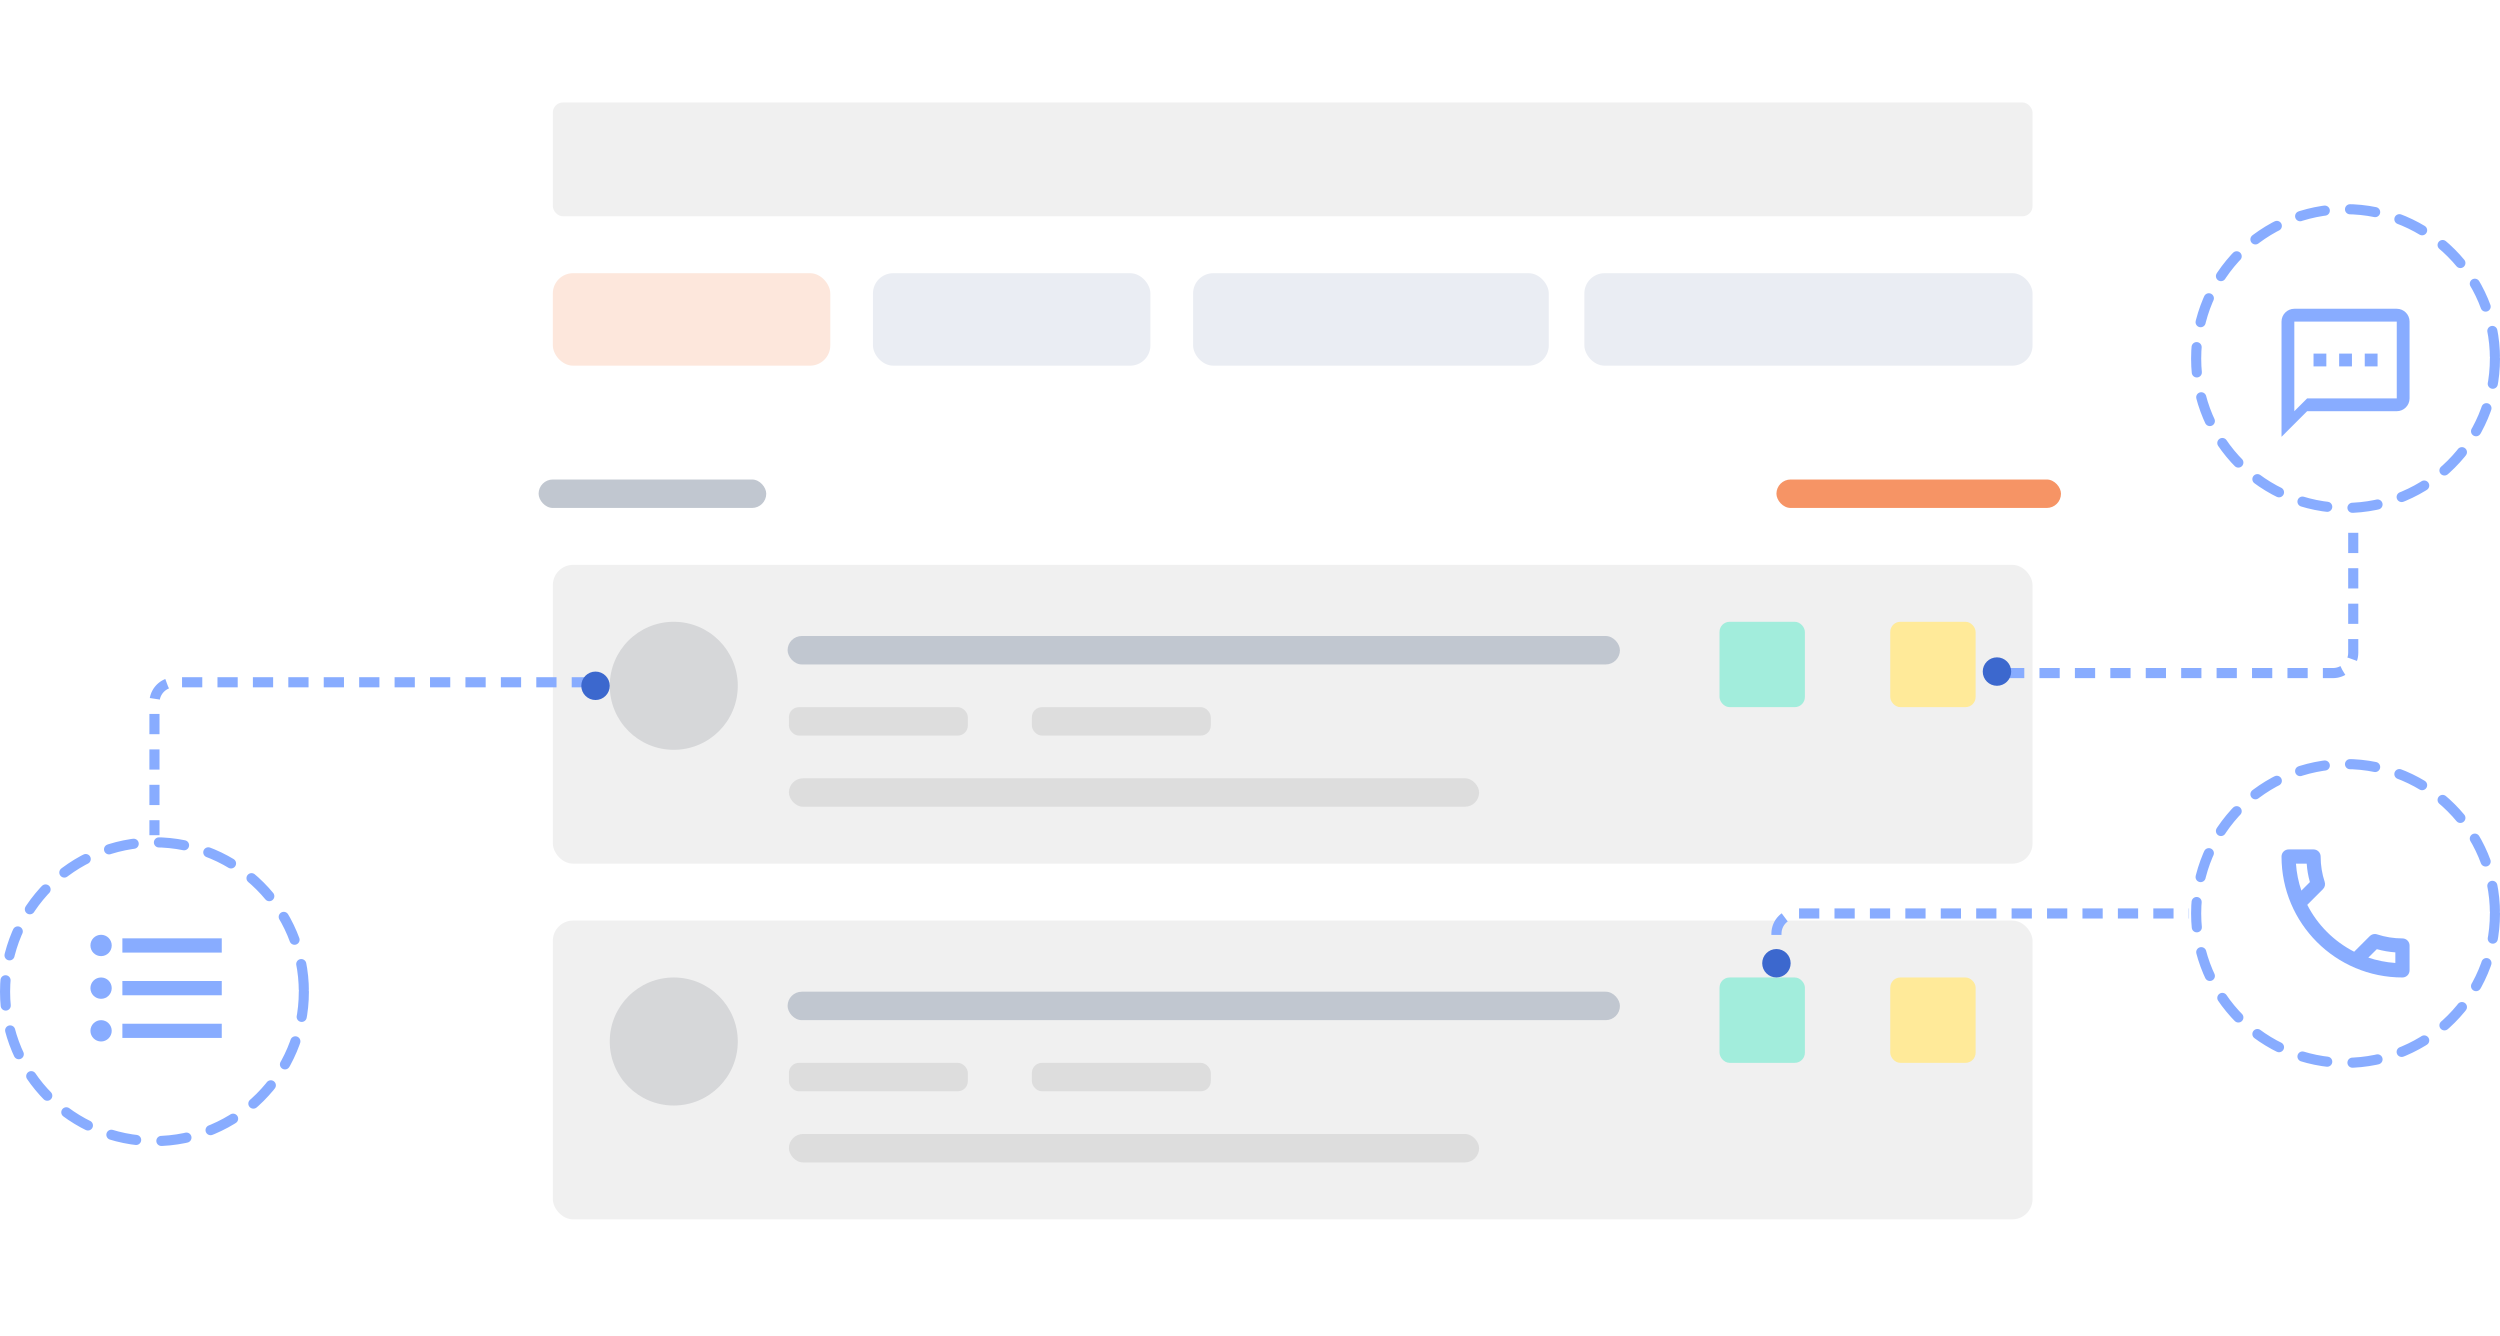 <svg width="494" height="264" viewBox="0 0 494 264" fill="none" xmlns="http://www.w3.org/2000/svg">
<g filter="url(#filter0_d)">
<rect x="97.994" y="9" width="314.88" height="243.189" rx="2" fill="white"/>
</g>
<rect x="106.428" y="94.749" width="44.983" height="5.623" rx="2.811" fill="#C1C7D0"/>
<rect x="351.023" y="94.749" width="56.229" height="5.623" rx="2.811" fill="#F69465"/>
<rect x="109.24" y="111.617" width="292.389" height="59.04" rx="4" fill="#F0F0F0"/>
<circle cx="133.137" cy="135.514" r="12.651" fill="#D6D7D9"/>
<rect x="339.777" y="122.863" width="16.869" height="16.869" rx="2" fill="#A2EDDC"/>
<rect x="373.514" y="122.863" width="16.869" height="16.869" rx="2" fill="#FFEA99"/>
<rect x="155.628" y="125.674" width="164.469" height="5.623" rx="2.811" fill="#C1C7D0"/>
<rect x="155.886" y="139.732" width="35.36" height="5.623" rx="2" fill="#DDDDDD"/>
<rect x="203.897" y="139.732" width="35.36" height="5.623" rx="2" fill="#DDDDDD"/>
<rect x="155.886" y="153.789" width="136.387" height="5.623" rx="2.811" fill="#DDDDDD"/>
<rect x="109.24" y="181.903" width="292.389" height="59.04" rx="4" fill="#F0F0F0"/>
<circle cx="133.137" cy="205.8" r="12.651" fill="#D6D7D9"/>
<rect x="339.777" y="193.149" width="16.869" height="16.869" rx="2" fill="#A2EDDC"/>
<rect x="373.514" y="193.149" width="16.869" height="16.869" rx="2" fill="#FFEA99"/>
<rect x="155.628" y="195.96" width="164.469" height="5.623" rx="2.811" fill="#C1C7D0"/>
<rect x="155.886" y="210.017" width="35.36" height="5.623" rx="2" fill="#DDDDDD"/>
<rect x="203.897" y="210.017" width="35.36" height="5.623" rx="2" fill="#DDDDDD"/>
<rect x="155.886" y="224.074" width="136.387" height="5.623" rx="2.811" fill="#DDDDDD"/>
<rect x="109.24" y="20.246" width="292.389" height="22.491" rx="2" fill="#F0F0F0"/>
<rect x="109.24" y="53.983" width="54.823" height="18.274" rx="4" fill="#FDE7DC"/>
<rect x="172.497" y="53.983" width="54.823" height="18.274" rx="4" fill="#EAEDF3"/>
<rect x="235.754" y="53.983" width="70.286" height="18.274" rx="4" fill="#EAEDF3"/>
<rect x="313.069" y="53.983" width="88.56" height="18.274" rx="4" fill="#EAEDF3"/>
<circle cx="463.48" cy="180.497" r="29.52" stroke="#88ACFF" stroke-width="2" stroke-linecap="round" stroke-dasharray="5 5"/>
<path d="M455.805 170.657C455.889 171.908 456.1 173.131 456.437 174.298L454.751 175.985C454.174 174.298 453.809 172.513 453.682 170.657H455.805ZM469.665 187.554C470.86 187.891 472.083 188.102 473.32 188.187V190.281C471.464 190.155 469.679 189.789 467.978 189.227L469.665 187.554ZM457.154 167.846H452.234C451.461 167.846 450.829 168.478 450.829 169.252C450.829 182.451 461.526 193.149 474.726 193.149C475.499 193.149 476.131 192.516 476.131 191.743V186.837C476.131 186.064 475.499 185.431 474.726 185.431C472.983 185.431 471.282 185.15 469.707 184.63C469.567 184.574 469.412 184.56 469.272 184.56C468.906 184.56 468.555 184.7 468.274 184.967L465.181 188.06C461.203 186.022 457.942 182.775 455.917 178.796L459.01 175.704C459.403 175.31 459.516 174.762 459.361 174.27C458.841 172.696 458.56 171.009 458.56 169.252C458.56 168.478 457.927 167.846 457.154 167.846Z" fill="#88ACFF"/>
<path d="M351.023 191.743V184.497C351.023 182.288 352.814 180.497 355.023 180.497H432.554" stroke="#88ACFF" stroke-width="2" stroke-dasharray="4 3"/>
<circle cx="351.023" cy="190.337" r="2.811" fill="#3C68CE"/>
<circle cx="30.52" cy="195.96" r="29.52" stroke="#88ACFF" stroke-width="2" stroke-linecap="round" stroke-dasharray="5 5"/>
<path d="M19.973 193.149C18.808 193.149 17.868 194.09 17.868 195.257C17.868 196.424 18.808 197.366 19.973 197.366C21.137 197.366 22.077 196.424 22.077 195.257C22.077 194.09 21.137 193.149 19.973 193.149ZM19.973 184.714C18.808 184.714 17.868 185.656 17.868 186.823C17.868 187.99 18.808 188.931 19.973 188.931C21.137 188.931 22.077 187.99 22.077 186.823C22.077 185.656 21.137 184.714 19.973 184.714ZM19.973 201.583C18.808 201.583 17.868 202.539 17.868 203.691C17.868 204.844 18.822 205.8 19.973 205.8C21.123 205.8 22.077 204.844 22.077 203.691C22.077 202.539 21.137 201.583 19.973 201.583ZM24.181 205.097H43.82V202.286H24.181V205.097ZM24.181 196.663H43.82V193.851H24.181V196.663ZM24.181 185.417V188.229H43.82V185.417H24.181Z" fill="#88ACFF"/>
<path d="M116.971 134.812H34.52C32.311 134.812 30.52 136.602 30.52 138.812V165.034" stroke="#88ACFF" stroke-width="2" stroke-dasharray="4 3"/>
<circle cx="117.674" cy="135.514" r="2.811" fill="#3C68CE"/>
<path d="M396 133H461C463.209 133 465 131.209 465 129V104" stroke="#88ACFF" stroke-width="2" stroke-dasharray="4 3"/>
<circle cx="394.6" cy="132.703" r="2.811" fill="#3C68CE"/>
<circle cx="463.48" cy="70.851" r="29.52" stroke="#88ACFF" stroke-width="2" stroke-linecap="round" stroke-dasharray="5 5"/>
<path d="M473.601 61.011H453.359C451.967 61.011 450.829 62.15 450.829 63.542V86.314L455.889 81.254H473.601C474.993 81.254 476.131 80.115 476.131 78.724V63.542C476.131 62.15 474.993 61.011 473.601 61.011ZM473.601 78.724H455.889L453.359 81.254V63.542H473.601V78.724ZM457.154 69.868H459.685V72.398H457.154V69.868ZM462.215 69.868H464.745V72.398H462.215V69.868ZM467.275 69.868H469.806V72.398H467.275V69.868Z" fill="#88ACFF"/>
<defs>
<filter id="filter0_d" x="88.994" y="0" width="334.88" height="263.189" filterUnits="userSpaceOnUse" color-interpolation-filters="sRGB">
<feFlood flood-opacity="0" result="BackgroundImageFix"/>
<feColorMatrix in="SourceAlpha" type="matrix" values="0 0 0 0 0 0 0 0 0 0 0 0 0 0 0 0 0 0 127 0"/>
<feOffset dx="1" dy="1"/>
<feGaussianBlur stdDeviation="5"/>
<feColorMatrix type="matrix" values="0 0 0 0 0 0 0 0 0 0 0 0 0 0 0 0 0 0 0.25 0"/>
<feBlend mode="normal" in2="BackgroundImageFix" result="effect1_dropShadow"/>
<feBlend mode="normal" in="SourceGraphic" in2="effect1_dropShadow" result="shape"/>
</filter>
</defs>
</svg>
